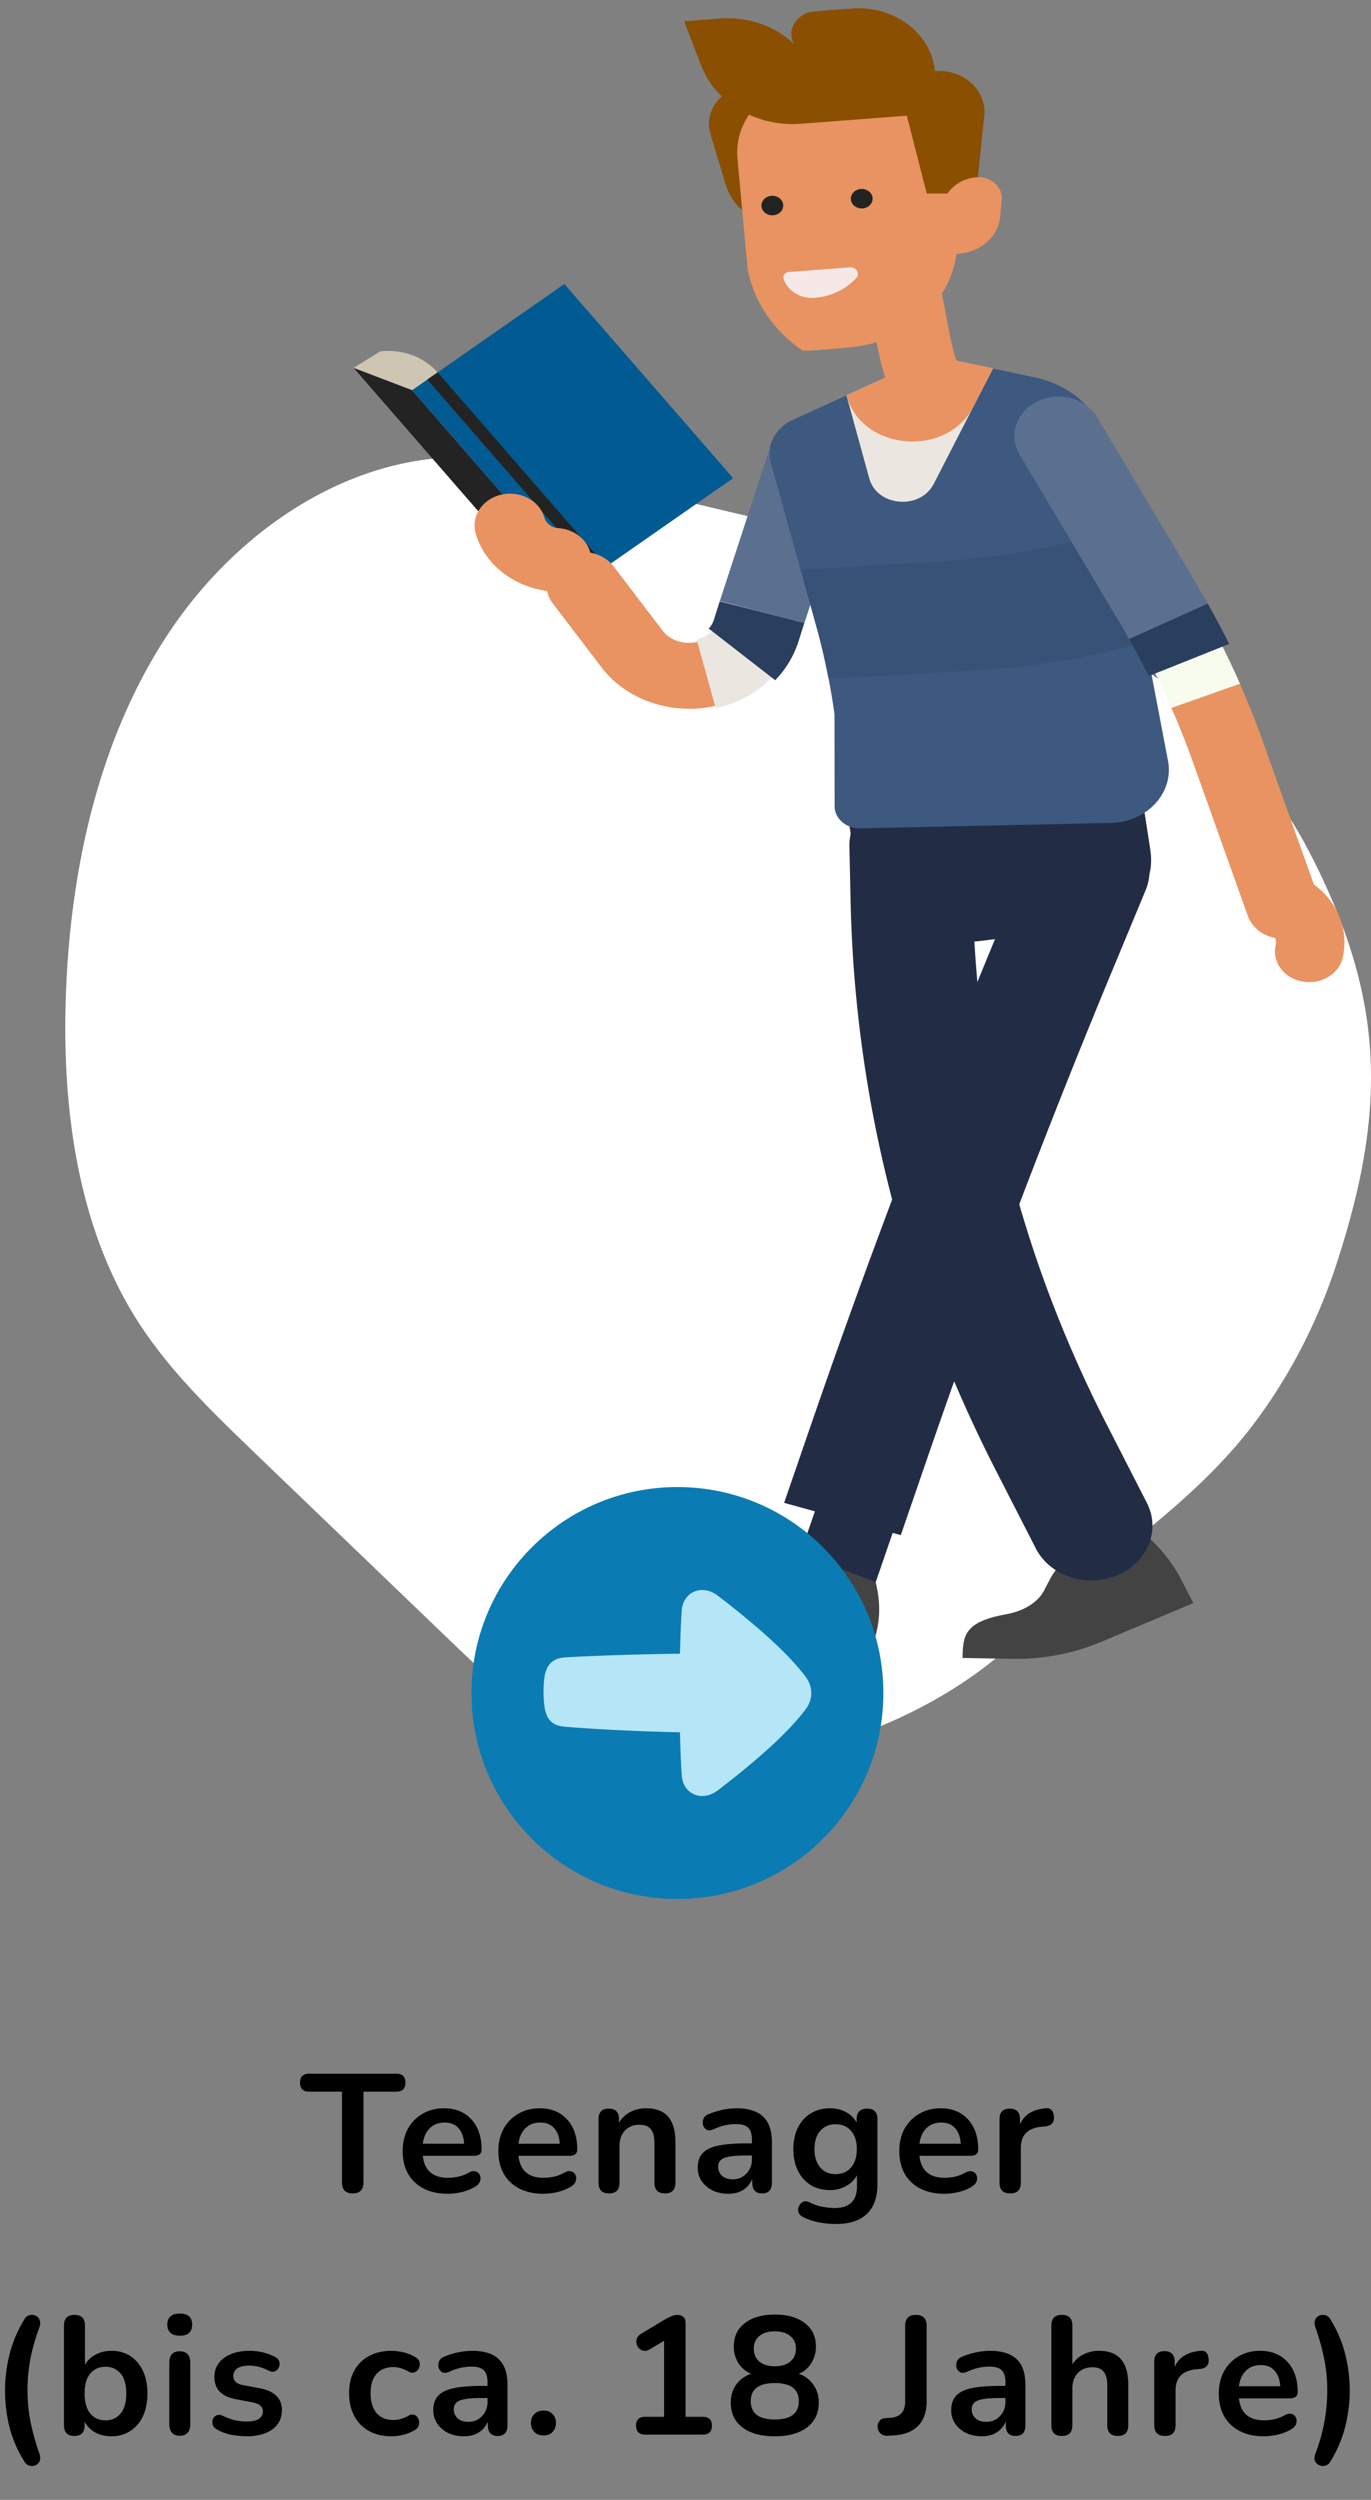 <svg width="147" height="268" viewBox="0 0 147 268" fill="none" xmlns="http://www.w3.org/2000/svg">
    <rect x="0" y="0" width="147" height="268" fill="#808080" stroke="none"/>
    <path d="M143.485 98.081a72.683 72.683 0 0 0-3.122-6.784c-6.892-13.251-19.376-22.175-32.507-27.654-13.131-5.48-27.13-7.968-40.824-11.492-5.824-1.495-11.683-3.199-17.672-3.15-12.524.098-24.287 8.152-31.502 19.208C10.642 79.265 7.571 92.976 7.072 106.49c-.46 12.129 1.209 24.81 7.51 34.855 3.372 5.375 7.914 9.757 12.405 14.097l21.005 20.182c3.78 3.628 7.613 7.3 12.12 9.77 14.806 8.096 37.304 1.556 48.982-9.672 2.798-2.69 5.745-5.16 8.759-7.563 5.779-4.621 11.723-9.193 16.344-15.206 3.92-5.139 6.978-10.978 9.038-17.253 4.707-14.298 5.234-25.061.25-37.619z" fill="#fff"/>
    <g clip-path="url(#p519tv796a)">
        <path d="m40.756 37.676-2.841 1.762 24.624 23.284 2.61-1.821-18.115-20.838-.122-.141c-1.463-1.675-3.8-2.528-6.15-2.251l-.006.005z" fill="#CEC6B2"/>
        <path d="m62.29 62.644 16.32-11.383L60.51 30.445l-16.32 11.383 18.1 20.816z" fill="#015B92"/>
        <path d="m63.916 61.507 1.107-.771-18.099-20.817-1.106.772 18.099 20.816zM37.915 39.438l21.783 25.046 2.61-1.821L44.187 41.83l-6.271-2.393z" fill="#232323"/>
        <path d="m103.197 177.741 5.342.092c3.291.06 6.551-.565 9.532-1.816l9.877-4.16-1.238-2.409c-1.184-2.305-2.951-4.333-5.154-5.932l-4.718 1.996c-1.906.804-3.436 2.186-4.322 3.898l-.565 1.093c-.631 1.218-2.088 2.192-4.043 2.545-4.553.821-4.651 2.3-4.705 4.688l-.006.005z" fill="#434343"/>
        <path d="M117.02 169.427c-2.477 0-4.85-1.267-5.955-3.42l-4.274-8.347c-9.878-19.282-15.123-39.815-15.59-61.028l-.128-5.9c-.073-3.235 2.798-5.916 6.417-5.976h.133c3.558 0 6.472 2.55 6.545 5.748l.127 5.9c.437 19.592 5.282 38.559 14.401 56.367l4.274 8.347c1.506 2.942.067 6.422-3.224 7.776a7.148 7.148 0 0 1-2.726.533z" fill="#222D45"/>
        <path d="m90.053 81.972 1.53 9.793c.905 5.846 6.921 9.924 13.447 9.119l11.305-1.397c4.492-.555 7.631-4.269 7.012-8.293l-2.058-13.23-31.23 4.008h-.006z" fill="#222D45"/>
        <path d="M117.543 90.618c.977 2.104 2.993 3.67 5.403 4.269-.989 2.512-3.466 4.453-6.617 4.845l-2.186.271c-1.809-1.163-4.043-1.658-6.247-1.386l-1.803.223c-2.568.315-5.021-1.06-5.816-3.268l-1.791-4.954h19.057zM89.485 155.894l-4.182 12.137 8.342 2.306 4.182-12.137-8.342-2.306z" fill="#222D45"/>
        <path d="m70.298 170.9 21.746 8.423 1.172-2.311c1.123-2.213 1.348-4.741.674-7.395l-7.795-2.98-3.71 1.311c-1.208.424-2.701.538-4.292.326-3.697-.5-6.775.544-7.79 2.632l-.005-.006z" fill="#434343"/>
        <path d="M118.976 87.894c-3.388-1.126-7.158.418-8.415 3.453l-3.594 8.656a914.794 914.794 0 0 0-19.925 52.491l-1.032 2.996-1.937 5.622 12.513 3.459 1.936-5.623 1.032-2.996a896.991 896.991 0 0 1 19.689-51.865l3.594-8.657c1.263-3.034-.468-6.41-3.855-7.536h-.006z" fill="#222D45"/>
        <path d="m123.341 91.189-2.058-13.23-31.23 4.007.99 6.33c.31 1.974 2.216 3.431 4.444 3.393l27.854-.506v.006z" fill="#222D45"/>
        <path d="m72.647 170.835 17.758 6.879c1.075.418 1.724 1.218 1.451 1.789-.273.571-1.372.696-2.447.277l-5.148-1.996a26.88 26.88 0 0 0-4.128-1.234 27.276 27.276 0 0 1-6.55-2.311l-2.442-1.234c-1.305-.658-1.736-1.729-.904-2.219.546-.321 1.506-.299 2.41.055v-.006z" fill="#232323"/>
        <path d="M73.892 75.98c-3.552 0-6.952-1.48-9.143-4.106l-.097-.125-5.367-7.036c-1.233-1.61-.771-3.812 1.032-4.91 1.797-1.099 4.256-.691 5.482.924l5.312 6.966c1.305 1.506 3.12 1.245 3.655 1.125 2.119-.473 4.256.68 4.784 2.578.528 1.892-.759 3.811-2.878 4.285a12.73 12.73 0 0 1-2.78.304v-.005z" fill="#E89361"/>
        <path d="m76.745 75.942-2.052-7.39c.529-.12 1.494-.457 2.052-1.42l7.528 3.535c-1.535 2.626-4.28 4.546-7.528 5.27v.005z" fill="#ECE6E1"/>
        <path d="m83.12 72.924-7.134-5.541c.261-.267.45-.593.565-.968l.613-1.941 9.082 2.3-.613 1.941a10.623 10.623 0 0 1-2.52 4.209h.007z" fill="#2A3E5E"/>
        <path d="m82.787 47.269-5.606 17.17 9.061 2.374 5.606-17.171-9.06-2.373z" fill="#5B708F"/>
        <path d="m89.488 86.398-.012-9.815a71.162 71.162 0 0 0-2.064-9.842l-4.766-17.145c-.504-1.822.456-3.714 2.326-4.568l15.086-6.879 10.916 2.311c4.061.86 7.158 3.812 7.856 7.499l6.405 33.61c.649 3.42-2.241 6.564-6.114 6.65l-26.882.588c-1.512.033-2.757-1.055-2.757-2.403l.006-.006z" fill="#3E597F"/>
        <path opacity=".44" d="m122.806 68.802-2.331-12.235a86.13 86.13 0 0 1-20.156 3.649l-14.48.87 1.573 5.66c.565 1.99 1.014 4.003 1.403 6.026l15.639-.887a85.806 85.806 0 0 0 18.346-3.072l.006-.011z" fill="#30476B"/>
        <path d="m106.469 39.503-6.351 12.371c-1.457 2.833-6.083 2.442-6.914-.587l-2.447-8.902 9.295-4.241 6.411 1.354.006.005z" fill="#ECE6E1"/>
        <path d="m106.469 39.503-2.076 4.046c-2.866 5.59-11.99 4.812-13.636-1.158l9.295-4.242 6.411 1.354h.006z" fill="#E89361"/>
        <path d="M98.99 43.663c-1.518 0-2.963-.783-3.613-2.104-.759-1.539-1.202-3.741-1.742-6.678-.194-1.06-.377-2.06-.54-2.659-.504-1.897.807-3.806 2.926-4.257 2.119-.452 4.25.717 4.753 2.62.225.843.432 1.964.65 3.149.285 1.544.759 4.133 1.172 4.97.88 1.784-.018 3.872-2.016 4.66a4.318 4.318 0 0 1-1.59.305v-.006zM137.547 100.634c-1.67 0-3.224-.957-3.758-2.457L127.9 81.673a85.932 85.932 0 0 0-2.301-5.78c-.801-1.816.194-3.866 2.222-4.584 2.028-.718 4.316.174 5.118 1.99a92.046 92.046 0 0 1 2.477 6.22l5.889 16.504c.662 1.86-.48 3.85-2.556 4.443a4.407 4.407 0 0 1-1.202.168z" fill="#E89361"/>
        <path d="M125.605 75.893a82.207 82.207 0 0 0-2.113-4.454l7.182-2.936a94.496 94.496 0 0 1 2.277 4.796l-7.346 2.594z" fill="#F7FCEF"/>
        <path d="M125.283 70.841c-1.724 0-3.387-.854-4.219-2.327a80.91 80.91 0 0 0-1.081-1.865l-10.66-17.918c-1.227-2.06-.353-4.622 1.948-5.72 2.301-1.099 5.161-.316 6.387 1.745l10.661 17.918c.401.674.795 1.354 1.184 2.039 1.171 2.088.237 4.627-2.095 5.677a5.178 5.178 0 0 1-2.119.451h-.006z" fill="#5B708F"/>
        <path d="M141.439 105.148a4.096 4.096 0 0 1-1.822.07c-1.985-.375-3.248-2.115-2.835-3.893.122-.511-.073-1.191-.765-1.56-1.742-.93-2.313-2.948-1.275-4.503 1.038-1.56 3.291-2.072 5.027-1.142 3.297 1.762 4.984 5.204 4.189 8.564-.285 1.219-1.287 2.132-2.525 2.469l.006-.005z" fill="#E89361"/>
        <path d="M123.165 72.478a91.335 91.335 0 0 0-2.101-3.97l8.433-3.8c.795 1.419 1.566 2.87 2.295 4.328l-8.621 3.442h-.006z" fill="#2A3E5E"/>
        <path d="M52.079 53.848a3.963 3.963 0 0 1 1.657-.815c2.034-.468 4.11.63 4.632 2.452.152.522.674 1.077 1.512 1.137 2.094.146 3.66 1.783 3.497 3.66-.164 1.875-1.991 3.278-4.086 3.131-3.97-.277-7.297-2.784-8.287-6.231-.358-1.246.103-2.513 1.08-3.334h-.005z" fill="#E89361"/>
        <path d="m85.264 24.37-1.336-11.196-3.667-4.03c-2.877.218-4.838 2.72-4.085 5.221l1.626 5.41c.893 2.964 4.05 4.91 7.462 4.596z" fill="#8A4F00"/>
        <path d="m79.07 16.98 1.094 11.898c.686 3.54 2.877 6.689 5.913 8.733.43.05 4.754-.348 4.85-.358 7.025-.517 12.258-6.042 11.675-12.333l-.68-7.417C101.418 12 96.027 7.91 89.883 8.362l-2.847.212c-4.796.353-8.36 4.122-7.965 8.418v-.011z" fill="#E89361"/>
        <path d="M85.105 4.691c-.801-1.544.359-3.327 2.253-3.474l4-.305c4.523-.342 8.5 2.66 8.889 6.71 3.041-.233 5.573 2.056 5.287 4.775l-1.196 11.49-1.451-3.143h-3.52l-2.138-8.342-11.347.865c-4.741.364-9.155-2.208-10.703-6.243l-1.821-4.741 3.873-.294c2.945-.223 5.847.772 7.874 2.702z" fill="#8A4F00"/>
        <path d="M87.316 31.934c1.772-.135 3.393-.913 4.498-2.137.431-.478 0-1.185-.686-1.136l-6.569.5c-.388.027-.655.37-.546.707.407 1.31 1.797 2.175 3.309 2.061l-.006.006z" fill="#F6E8E7"/>
        <path d="M91.231 21.391c.055.576.62 1 1.263.952.644-.05 1.117-.555 1.063-1.131-.055-.577-.62-1.001-1.263-.952-.644.049-1.117.555-1.063 1.131zM81.645 22.125c.055.577.62 1 1.263.952.643-.05 1.123-.555 1.062-1.131-.055-.577-.62-1-1.263-.952-.643.05-1.117.555-1.062 1.131z" fill="#232323"/>
        <path d="m101.461 27.302 1.36-.104c2.362-.18 4.231-1.865 4.42-3.98l.164-1.81c.121-1.377-1.16-2.518-2.696-2.404-2.216.168-3.855 1.914-3.667 3.899l.419 4.399z" fill="#E89361"/>
    </g>
    <path d="M72.633 203.583c-12.196 0-22.083-9.887-22.083-22.083 0-12.196 9.887-22.083 22.084-22.083 12.196 0 22.083 9.887 22.083 22.083 0 12.196-9.887 22.083-22.084 22.083z" fill="#0B7BB3"/>
    <path d="M76.941 171.049c-1.679-1.263-3.714-.397-3.846 1.628-.078 1.181-.146 2.69-.188 4.603-5.075.067-9.872.256-12.29.396-1.555.09-2.146 1.002-2.283 2.47-.034.359-.055.761-.055 1.208 0 .496.026.937.066 1.324.145 1.404.658 2.295 2.143 2.426 2.403.211 7.254.502 12.419.605.041 1.918.11 3.43.188 4.614.132 2.025 2.168 2.892 3.847 1.628a87.948 87.948 0 0 0 4.33-3.503c2.703-2.317 4.248-4.055 5.116-5.212.8-1.067.8-2.404 0-3.471-.869-1.157-2.413-2.895-5.117-5.212a87.475 87.475 0 0 0-4.33-3.504z" fill="#B4E6F7"/>
    <path d="M37.819 235.144c-.768 0-1.152-.396-1.152-1.188v-9.72h-3.51c-.66 0-.99-.324-.99-.972 0-.636.33-.954.99-.954h9.324c.66 0 .99.318.99.954 0 .648-.33.972-.99.972h-3.51v9.72c0 .792-.384 1.188-1.152 1.188zm10.183.036c-.996 0-1.854-.186-2.574-.558a4.024 4.024 0 0 1-1.674-1.584c-.384-.684-.576-1.494-.576-2.43 0-.912.186-1.71.558-2.394a4.186 4.186 0 0 1 1.566-1.602c.672-.396 1.434-.594 2.286-.594 1.248 0 2.232.396 2.952 1.188.732.792 1.098 1.872 1.098 3.24 0 .444-.288.666-.864.666h-5.436c.168 1.572 1.068 2.358 2.7 2.358.312 0 .66-.036 1.044-.108a4.026 4.026 0 0 0 1.116-.414c.312-.18.576-.234.792-.162.216.06.366.186.45.378.096.192.108.408.036.648-.06.228-.228.426-.504.594-.42.264-.906.462-1.458.594-.54.12-1.044.18-1.512.18zm-.324-7.632c-.66 0-1.194.204-1.602.612-.408.408-.654.96-.738 1.656h4.428c-.048-.732-.252-1.29-.612-1.674-.348-.396-.84-.594-1.476-.594zm10.58 7.632c-.996 0-1.854-.186-2.574-.558a4.024 4.024 0 0 1-1.674-1.584c-.384-.684-.576-1.494-.576-2.43 0-.912.186-1.71.558-2.394a4.186 4.186 0 0 1 1.566-1.602c.672-.396 1.434-.594 2.286-.594 1.248 0 2.232.396 2.952 1.188.732.792 1.098 1.872 1.098 3.24 0 .444-.288.666-.864.666h-5.436c.168 1.572 1.068 2.358 2.7 2.358.312 0 .66-.036 1.044-.108a4.026 4.026 0 0 0 1.116-.414c.312-.18.576-.234.792-.162.216.06.366.186.45.378.096.192.108.408.036.648-.06.228-.228.426-.504.594-.42.264-.906.462-1.458.594-.54.12-1.044.18-1.512.18zm-.324-7.632c-.66 0-1.194.204-1.602.612-.408.408-.654.96-.738 1.656h4.428c-.048-.732-.252-1.29-.612-1.674-.348-.396-.84-.594-1.476-.594zm7.358 7.596c-.744 0-1.116-.384-1.116-1.152v-6.804c0-.756.366-1.134 1.098-1.134.732 0 1.098.378 1.098 1.134v.378c.3-.504.702-.888 1.206-1.152a3.738 3.738 0 0 1 1.728-.396c2.076 0 3.114 1.206 3.114 3.618v4.356c0 .768-.372 1.152-1.116 1.152-.756 0-1.134-.384-1.134-1.152v-4.248c0-.684-.132-1.182-.396-1.494-.252-.312-.648-.468-1.188-.468-.66 0-1.188.21-1.584.63-.384.408-.576.954-.576 1.638v3.942c0 .768-.378 1.152-1.134 1.152zm12.811.036c-.636 0-1.206-.12-1.71-.36a3.1 3.1 0 0 1-1.17-1.008 2.532 2.532 0 0 1-.414-1.422c0-.648.168-1.158.504-1.53.336-.384.882-.66 1.638-.828.756-.168 1.77-.252 3.042-.252h.63v-.378c0-.6-.132-1.032-.396-1.296s-.708-.396-1.332-.396c-.348 0-.726.042-1.134.126a6.043 6.043 0 0 0-1.26.432c-.288.132-.528.15-.72.054a.843.843 0 0 1-.396-.486 1.114 1.114 0 0 1 .036-.684c.096-.228.282-.396.558-.504a8.171 8.171 0 0 1 1.584-.486 7.74 7.74 0 0 1 1.404-.144c1.284 0 2.238.3 2.862.9.624.588.936 1.506.936 2.754v4.32c0 .768-.348 1.152-1.044 1.152-.708 0-1.062-.384-1.062-1.152v-.396a2.508 2.508 0 0 1-.972 1.17c-.444.276-.972.414-1.584.414zm.468-1.548c.588 0 1.074-.204 1.458-.612.396-.408.594-.924.594-1.548v-.396h-.612c-1.128 0-1.914.09-2.358.27-.432.168-.648.48-.648.936 0 .396.138.72.414.972.276.252.66.378 1.152.378zm11.082 4.788a9.8 9.8 0 0 1-1.89-.18 6.273 6.273 0 0 1-1.638-.558c-.288-.144-.462-.33-.522-.558a.955.955 0 0 1 .072-.63.927.927 0 0 1 .432-.45c.204-.084.42-.072.648.036.528.264 1.026.432 1.494.504.48.084.888.126 1.224.126 1.608 0 2.412-.774 2.412-2.322v-1.206c-.252.492-.642.882-1.17 1.17a3.485 3.485 0 0 1-1.728.432c-.792 0-1.482-.18-2.07-.54a3.733 3.733 0 0 1-1.368-1.548c-.324-.66-.486-1.428-.486-2.304 0-.876.162-1.638.486-2.286.324-.66.78-1.17 1.368-1.53.588-.372 1.278-.558 2.07-.558.636 0 1.212.138 1.728.414.516.276.894.654 1.134 1.134v-.378c0-.372.096-.654.288-.846.204-.192.48-.288.828-.288.744 0 1.116.378 1.116 1.134v6.93c0 1.428-.378 2.502-1.134 3.222-.756.72-1.854 1.08-3.294 1.08zm-.054-5.346c.696 0 1.248-.24 1.656-.72.408-.48.612-1.134.612-1.962 0-.828-.204-1.476-.612-1.944-.408-.48-.96-.72-1.656-.72s-1.248.24-1.656.72c-.408.468-.612 1.116-.612 1.944 0 .828.204 1.482.612 1.962.408.48.96.72 1.656.72zm11.651 2.106c-.996 0-1.854-.186-2.574-.558a4.024 4.024 0 0 1-1.674-1.584c-.384-.684-.576-1.494-.576-2.43 0-.912.186-1.71.558-2.394a4.186 4.186 0 0 1 1.566-1.602c.672-.396 1.434-.594 2.286-.594 1.248 0 2.232.396 2.952 1.188.732.792 1.098 1.872 1.098 3.24 0 .444-.288.666-.864.666h-5.436c.168 1.572 1.068 2.358 2.7 2.358.312 0 .66-.036 1.044-.108a4.026 4.026 0 0 0 1.116-.414c.312-.18.576-.234.792-.162.216.06.366.186.45.378.096.192.108.408.036.648-.06.228-.228.426-.504.594-.42.264-.906.462-1.458.594-.54.12-1.044.18-1.512.18zm-.324-7.632c-.66 0-1.194.204-1.602.612-.408.408-.654.96-.738 1.656h4.428c-.048-.732-.252-1.29-.612-1.674-.348-.396-.84-.594-1.476-.594zm7.394 7.596c-.768 0-1.152-.384-1.152-1.152v-6.804c0-.756.366-1.134 1.098-1.134.732 0 1.098.378 1.098 1.134v.558c.432-1.032 1.356-1.608 2.772-1.728.516-.06.804.234.864.882.06.636-.252.99-.936 1.062l-.396.036c-1.476.144-2.214.9-2.214 2.268v3.726c0 .768-.378 1.152-1.134 1.152zM2.645 263.934a13.014 13.014 0 0 1-1.62-3.708 16.411 16.411 0 0 1-.486-3.96c0-1.332.168-2.646.504-3.942a13.26 13.26 0 0 1 1.602-3.726c.132-.216.306-.348.522-.396a.937.937 0 0 1 .63.036c.204.084.354.24.45.468.096.216.084.492-.036.828a20.786 20.786 0 0 0-.954 3.366 17.915 17.915 0 0 0-.306 3.366c0 1.164.108 2.286.324 3.366.216 1.068.528 2.19.936 3.366.12.336.132.612.036.828a.823.823 0 0 1-.45.468.937.937 0 0 1-.63.036c-.216-.048-.39-.18-.522-.396zm9.291-2.754c-.648 0-1.224-.138-1.728-.414a2.83 2.83 0 0 1-1.134-1.152v.378c0 .768-.366 1.152-1.098 1.152-.744 0-1.116-.384-1.116-1.152V249.3c0-.756.372-1.134 1.116-1.134.756 0 1.134.378 1.134 1.134v4.194a2.854 2.854 0 0 1 1.134-1.062 3.464 3.464 0 0 1 1.692-.414c.78 0 1.458.186 2.034.558.576.372 1.026.9 1.35 1.584.324.672.486 1.482.486 2.43 0 .936-.162 1.752-.486 2.448-.324.684-.78 1.212-1.368 1.584-.576.372-1.248.558-2.016.558zm-.63-1.71c.672 0 1.212-.24 1.62-.72.408-.492.612-1.212.612-2.16 0-.96-.204-1.674-.612-2.142-.408-.48-.948-.72-1.62-.72-.672 0-1.212.24-1.62.72-.408.468-.612 1.182-.612 2.142 0 .948.204 1.668.612 2.16.408.48.948.72 1.62.72zm7.963-9.072c-.42 0-.75-.102-.99-.306-.228-.216-.342-.51-.342-.882 0-.384.114-.678.342-.882.24-.204.57-.306.99-.306.888 0 1.332.396 1.332 1.188 0 .792-.444 1.188-1.332 1.188zm0 10.728c-.36 0-.636-.108-.828-.324-.192-.216-.288-.516-.288-.9v-6.606c0-.816.372-1.224 1.116-1.224.756 0 1.134.408 1.134 1.224v6.606c0 .384-.096.684-.288.9-.192.216-.474.324-.846.324zm7.194.054a8.901 8.901 0 0 1-1.638-.162 4.847 4.847 0 0 1-1.548-.558c-.252-.144-.408-.318-.468-.522a.908.908 0 0 1 .018-.594.786.786 0 0 1 .396-.414c.192-.084.414-.066.666.054.48.228.93.39 1.35.486.42.084.834.126 1.242.126.576 0 1.002-.096 1.278-.288.288-.204.432-.468.432-.792 0-.504-.372-.828-1.116-.972l-1.8-.342c-1.524-.288-2.286-1.08-2.286-2.376 0-.576.156-1.074.468-1.494.324-.42.768-.744 1.332-.972.564-.228 1.212-.342 1.944-.342 1.056 0 1.998.234 2.826.702.228.12.36.288.396.504a.854.854 0 0 1-.072.594.786.786 0 0 1-.414.396c-.192.072-.414.048-.666-.072a4.844 4.844 0 0 0-1.08-.414 4.004 4.004 0 0 0-.972-.126c-.588 0-1.026.102-1.314.306a.96.96 0 0 0-.414.81c0 .528.342.852 1.026.972l1.8.342c.78.144 1.368.408 1.764.792.408.384.612.9.612 1.548 0 .876-.342 1.566-1.026 2.07-.684.492-1.596.738-2.736.738zm15.522 0c-.924 0-1.728-.186-2.412-.558a3.961 3.961 0 0 1-1.584-1.62c-.372-.696-.558-1.512-.558-2.448 0-.936.186-1.74.558-2.412.372-.684.9-1.206 1.584-1.566.684-.372 1.488-.558 2.412-.558.396 0 .822.054 1.278.162.468.108.906.288 1.314.54.24.144.378.33.414.558a.876.876 0 0 1-.09.63.845.845 0 0 1-.45.414c-.192.084-.414.054-.666-.09-.552-.312-1.086-.468-1.602-.468-.78 0-1.386.246-1.818.738-.42.48-.63 1.17-.63 2.07 0 .888.21 1.59.63 2.106.432.504 1.038.756 1.818.756.516 0 1.05-.15 1.602-.45.252-.144.474-.174.666-.09.192.084.33.228.414.432.084.192.102.402.054.63-.048.216-.186.396-.414.54-.396.24-.816.414-1.26.522a5.338 5.338 0 0 1-1.26.162zm7.768 0c-.636 0-1.206-.12-1.71-.36a3.1 3.1 0 0 1-1.17-1.008 2.532 2.532 0 0 1-.414-1.422c0-.648.168-1.158.504-1.53.336-.384.882-.66 1.638-.828.756-.168 1.77-.252 3.042-.252h.63v-.378c0-.6-.132-1.032-.396-1.296s-.708-.396-1.332-.396c-.348 0-.726.042-1.134.126a6.043 6.043 0 0 0-1.26.432c-.288.132-.528.15-.72.054a.843.843 0 0 1-.396-.486 1.114 1.114 0 0 1 .036-.684c.096-.228.282-.396.558-.504a8.171 8.171 0 0 1 1.584-.486 7.74 7.74 0 0 1 1.404-.144c1.284 0 2.238.3 2.862.9.624.588.936 1.506.936 2.754v4.32c0 .768-.348 1.152-1.044 1.152-.708 0-1.062-.384-1.062-1.152v-.396a2.508 2.508 0 0 1-.972 1.17c-.444.276-.972.414-1.584.414zm.468-1.548c.588 0 1.074-.204 1.458-.612.396-.408.594-.924.594-1.548v-.396h-.612c-1.128 0-1.914.09-2.358.27-.432.168-.648.48-.648.936 0 .396.138.72.414.972.276.252.66.378 1.152.378zm8.057 1.458c-.408 0-.738-.126-.99-.378-.24-.252-.36-.576-.36-.972 0-.384.12-.696.36-.936.252-.252.582-.378.99-.378.42 0 .744.126.972.378.24.24.36.552.36.936 0 .396-.12.72-.36.972-.228.252-.552.378-.972.378zm10.91-.09c-.66 0-.99-.324-.99-.972 0-.624.33-.936.99-.936h2.016v-8.154l-1.53.918c-.288.168-.552.21-.792.126a.96.96 0 0 1-.522-.45 1.012 1.012 0 0 1-.108-.702c.048-.264.216-.48.504-.648l2.484-1.494c.24-.144.48-.264.72-.36.24-.108.462-.162.666-.162.252 0 .462.072.63.216.168.132.252.354.252.666v10.044h1.836c.66 0 .99.312.99.936 0 .648-.33.972-.99.972h-6.156zm13.885.18c-1.476 0-2.634-.318-3.474-.954-.828-.636-1.242-1.518-1.242-2.646 0-.768.198-1.422.594-1.962.408-.54.936-.918 1.584-1.134a3.057 3.057 0 0 1-1.368-1.152c-.324-.516-.486-1.11-.486-1.782 0-1.068.396-1.902 1.188-2.502.792-.612 1.86-.918 3.204-.918 1.356 0 2.43.306 3.222.918.792.6 1.188 1.434 1.188 2.502a3.28 3.28 0 0 1-.504 1.8 2.858 2.858 0 0 1-1.332 1.134c.648.216 1.164.6 1.548 1.152.396.54.594 1.188.594 1.944 0 1.128-.42 2.01-1.26 2.646-.828.636-1.98.954-3.456.954zm0-7.506c.708 0 1.26-.168 1.656-.504.408-.336.612-.798.612-1.386 0-.576-.204-1.026-.612-1.35-.396-.336-.948-.504-1.656-.504s-1.26.168-1.656.504c-.396.324-.594.774-.594 1.35 0 .588.198 1.05.594 1.386.396.336.948.504 1.656.504zm0 5.706c1.716 0 2.574-.654 2.574-1.962 0-1.296-.858-1.944-2.574-1.944-.84 0-1.482.162-1.926.486-.432.324-.648.81-.648 1.458 0 .648.216 1.14.648 1.476.444.324 1.086.486 1.926.486zm12.108 1.746c-.337.012-.6-.078-.793-.27a1 1 0 0 1-.288-.738c0-.228.073-.426.217-.594.132-.18.33-.276.594-.288l.54-.036c1.068-.072 1.602-.66 1.602-1.764v-8.1c0-.78.383-1.17 1.151-1.17.769 0 1.153.39 1.153 1.17v8.082c0 1.128-.3 2.004-.9 2.628-.6.624-1.488.972-2.664 1.044l-.613.036zm10.103.054c-.636 0-1.206-.12-1.71-.36a3.1 3.1 0 0 1-1.17-1.008 2.532 2.532 0 0 1-.414-1.422c0-.648.168-1.158.504-1.53.336-.384.882-.66 1.638-.828.756-.168 1.77-.252 3.042-.252h.63v-.378c0-.6-.132-1.032-.396-1.296s-.708-.396-1.332-.396c-.348 0-.726.042-1.134.126a6.043 6.043 0 0 0-1.26.432c-.288.132-.528.15-.72.054a.843.843 0 0 1-.396-.486 1.114 1.114 0 0 1 .036-.684c.096-.228.282-.396.558-.504a8.171 8.171 0 0 1 1.584-.486 7.74 7.74 0 0 1 1.404-.144c1.284 0 2.238.3 2.862.9.624.588.936 1.506.936 2.754v4.32c0 .768-.348 1.152-1.044 1.152-.708 0-1.062-.384-1.062-1.152v-.396a2.508 2.508 0 0 1-.972 1.17c-.444.276-.972.414-1.584.414zm.468-1.548c.588 0 1.074-.204 1.458-.612.396-.408.594-.924.594-1.548v-.396h-.612c-1.128 0-1.914.09-2.358.27-.432.168-.648.48-.648.936 0 .396.138.72.414.972.276.252.66.378 1.152.378zm8.094 1.512c-.744 0-1.116-.384-1.116-1.152V249.3c0-.756.372-1.134 1.116-1.134.756 0 1.134.378 1.134 1.134v4.176c.3-.48.702-.84 1.206-1.08a3.69 3.69 0 0 1 1.674-.378c2.076 0 3.114 1.206 3.114 3.618v4.356c0 .768-.372 1.152-1.116 1.152-.756 0-1.134-.384-1.134-1.152v-4.248c0-.684-.132-1.182-.396-1.494-.252-.312-.648-.468-1.188-.468-.66 0-1.188.21-1.584.63-.384.408-.576.954-.576 1.638v3.942c0 .768-.378 1.152-1.134 1.152zm11.065 0c-.768 0-1.152-.384-1.152-1.152v-6.804c0-.756.366-1.134 1.098-1.134.732 0 1.098.378 1.098 1.134v.558c.432-1.032 1.356-1.608 2.772-1.728.516-.06.804.234.864.882.06.636-.252.99-.936 1.062l-.396.036c-1.476.144-2.214.9-2.214 2.268v3.726c0 .768-.378 1.152-1.134 1.152zm10.594.036c-.996 0-1.854-.186-2.574-.558a4.024 4.024 0 0 1-1.674-1.584c-.384-.684-.576-1.494-.576-2.43 0-.912.186-1.71.558-2.394a4.186 4.186 0 0 1 1.566-1.602c.672-.396 1.434-.594 2.286-.594 1.248 0 2.232.396 2.952 1.188.732.792 1.098 1.872 1.098 3.24 0 .444-.288.666-.864.666h-5.436c.168 1.572 1.068 2.358 2.7 2.358.312 0 .66-.036 1.044-.108a4.026 4.026 0 0 0 1.116-.414c.312-.18.576-.234.792-.162.216.06.366.186.45.378.096.192.108.408.036.648-.06.228-.228.426-.504.594-.42.264-.906.462-1.458.594-.54.12-1.044.18-1.512.18zm-.324-7.632c-.66 0-1.194.204-1.602.612-.408.408-.654.96-.738 1.656h4.428c-.048-.732-.252-1.29-.612-1.674-.348-.396-.84-.594-1.476-.594zm7.434 10.386a.813.813 0 0 1-.54.396.881.881 0 0 1-.63-.054.827.827 0 0 1-.45-.45c-.084-.216-.066-.492.054-.828a18.606 18.606 0 0 0 1.26-6.732 16.95 16.95 0 0 0-.324-3.366 25.052 25.052 0 0 0-.936-3.366c-.12-.336-.132-.612-.036-.828a.823.823 0 0 1 .45-.468.946.946 0 0 1 .63-.036c.216.048.39.18.522.396a13.008 13.008 0 0 1 1.602 3.708c.336 1.308.504 2.628.504 3.96 0 1.332-.168 2.652-.504 3.96a13.305 13.305 0 0 1-1.602 3.708z" fill="#000"/>
    <defs>
        <clipPath id="p519tv796a">
            <path fill="#fff" transform="translate(37.915 .886)" d="M0 0h107.562v179.142H0z"/>
        </clipPath>
    </defs>
</svg>
